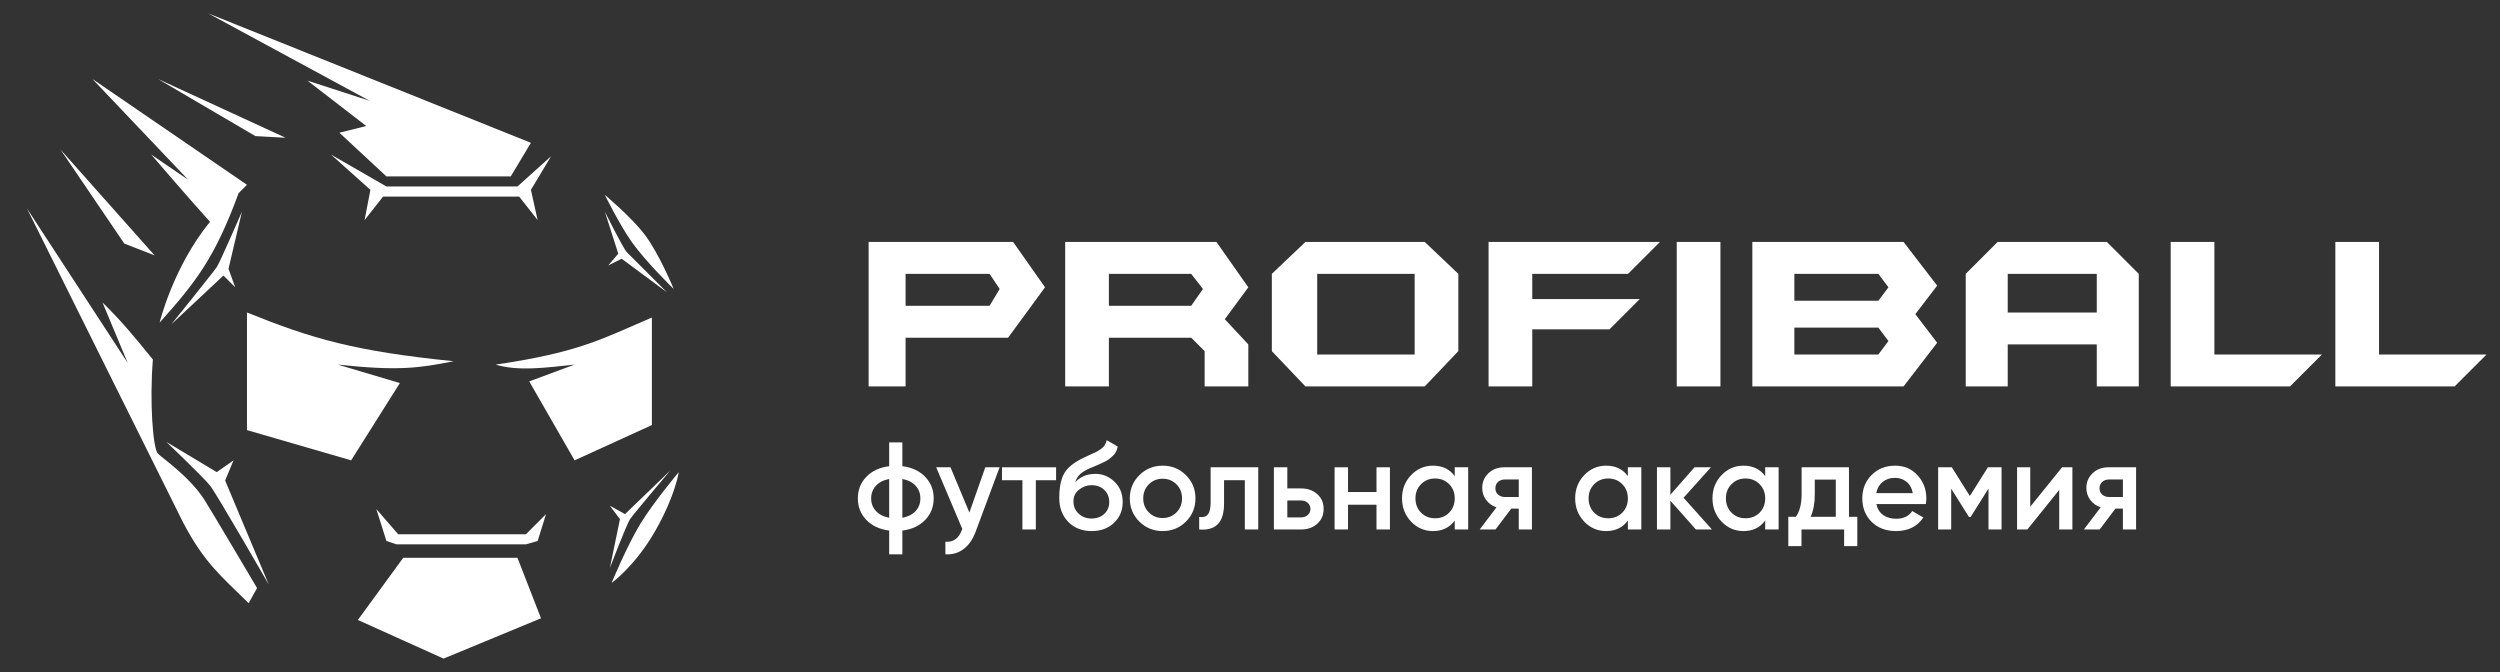 <?xml version="1.0" encoding="UTF-8"?> <svg xmlns="http://www.w3.org/2000/svg" width="744" height="200" viewBox="0 0 744 200" fill="none"><rect x="0" y="0" width="744" height="200" fill="#333333" stroke="none"/><path d="M62 4L158 42.5L152 52.5H115L101 39.5L109 37.5L91.5 24L110 30L62 4Z" fill="white"></path><path d="M85 41L47 23.5L76 40.5L85 41Z" fill="white"></path><path d="M73.5 55L27.5 23.5L56 53.5L45 46C45 46 57 60 62.5 66C51.5 79.5 47.5 96 47.5 96C58.283 83.996 63.988 76.629 71 57.5L73.5 55Z" fill="white"></path><path d="M37 72.5L18 44.5L46 76L37 72.5Z" fill="white"></path><path d="M54.5 155.5L8 62L38 108L30.5 90C36.555 96.002 39.701 99.871 45.093 106.5L45.5 107C44.48 119.471 45.5 133.5 47 135C48.5 136.5 56.625 142 61 149C63.5 153 76.5 175 76.5 175L74 179.5C65.716 171.387 60.755 167.433 54.5 155.5Z" fill="white"></path><path d="M62.5 144.5C60.5 142 49.5 131.5 49.5 131.5L64.5 140.5L69.5 137L67 143L80 174C80 174 64.5 147 62.5 144.5Z" fill="white"></path><path d="M64.5 79.5C63.5 81 51 96.5 51 96.5L66.5 82L70 85.5L68 80L72 63C72 63 65.5 78 64.5 79.5Z" fill="white"></path><path d="M73.5 128V93C93.092 100.903 105.671 104.527 135 107.5C124.692 109.568 118.377 110.439 100.5 108.5L119 114L104.5 137L73.5 128Z" fill="white"></path><path d="M115 55.5L98.5 46L110.237 56.5L108.5 65.5L114 58.5H154.5L160 65.5L158 56.5L164 46.5L154 55.5H115Z" fill="white"></path><path d="M184 75.5L180 63C180 63 185.5 74 186.5 75L198.5 87L185 77L181 79L184 75.5Z" fill="white"></path><path d="M188 72C184.362 66.861 180 58 180 58C180 58 188.033 64.691 192 70C196.235 75.668 200.5 86 200.5 86C200.5 86 192.235 77.982 188 72Z" fill="white"></path><path d="M194 94.5C179.121 100.856 172.396 104.857 147.5 108.5C154 110.5 162 109.5 171 108.5L157.5 113.5L171 137L194 126.5V94.5Z" fill="white"></path><path d="M115 161L112 151.5L118.5 159H156.5L162.5 153L160 161L156.5 162H118L115 161Z" fill="white"></path><path d="M106.5 184.5L120 166H154L161 184L132 196L106.5 184.5Z" fill="white"></path><path d="M186 153L181.5 150.5L184.5 154.5L181.5 169C181.5 169 186.5 156 187.5 154.5C188.5 153 199.5 140 199.5 140L186 153Z" fill="white"></path><path d="M202 140.5C202 140.5 194.411 149.557 190.5 156C186.557 162.495 182 173.5 182 173.5C182 173.5 189 168.5 195 158C201 147.5 202 140.5 202 140.5Z" fill="white"></path><path fill-rule="evenodd" clip-rule="evenodd" d="M258.5 72V115H269.5V100.5H300L311 85.5L301.5 72H258.5ZM269.5 91V81.5H294.5L297.5 86L294.5 91H269.5Z" fill="white"></path><path fill-rule="evenodd" clip-rule="evenodd" d="M317 72V115H330V100.5H354.5L358.5 104.5V115H371.5V102.5L364.5 95L371.5 85.5L362 72H317ZM330 91V81.5H354.5L358 86L354.5 91H330Z" fill="white"></path><path fill-rule="evenodd" clip-rule="evenodd" d="M388.5 72L378.5 81.5V104.5L388.5 115H424L434 104.5V81.5L424 72H388.5ZM392 105.5V81.5H421V105.5H392Z" fill="white"></path><path d="M443 72V115H456V98H479L488 89H456V81.5H484.5L494 72H443Z" fill="white"></path><path d="M499 72V115H512V72H499Z" fill="white"></path><path fill-rule="evenodd" clip-rule="evenodd" d="M521.5 72V115H566.5L576.5 102L570 93.5L576.5 85L566.5 72H521.5ZM534 89.5V81.5H559L562 85.5L559 89.5H534ZM534 105.5V97.5H559L562 101.5L559 105.5H534Z" fill="white"></path><path fill-rule="evenodd" clip-rule="evenodd" d="M585 81.5V115H597.5V102.5H624V115H636.5V81.5L627 72H594.5L585 81.5ZM597.5 93V81.5H624V93H597.5Z" fill="white"></path><path d="M646 72V115H681.5L691 105.5H659V72H646Z" fill="white"></path><path d="M695 72V115H730.5L740 105.5H708V72H695Z" fill="white"></path><path d="M635.7 139.066V157.566H631.778V151.35H629.558L624.859 157.566H620.16L625.155 150.98C623.872 150.561 622.836 149.821 622.047 148.76C621.282 147.7 620.9 146.516 620.9 145.208C620.9 143.506 621.504 142.063 622.713 140.879C623.946 139.671 625.525 139.066 627.449 139.066H635.7ZM627.671 147.909H631.778V142.692H627.671C626.857 142.692 626.178 142.927 625.636 143.395C625.093 143.864 624.822 144.505 624.822 145.319C624.822 146.109 625.093 146.738 625.636 147.206C626.178 147.675 626.857 147.909 627.671 147.909Z" fill="white"></path><path d="M613.673 139.066H616.744V157.566H612.822V145.8L603.35 157.566H600.279V139.066H604.201V150.795L613.673 139.066Z" fill="white"></path><path d="M595.663 139.066V157.566H591.778V145.393L586.45 153.866H585.969L580.678 145.43V157.566H576.793V139.066H580.863L586.228 147.613L591.593 139.066H595.663Z" fill="white"></path><path d="M558.403 150.018C558.699 151.424 559.377 152.509 560.438 153.274C561.498 154.014 562.793 154.384 564.323 154.384C566.444 154.384 568.035 153.619 569.096 152.09L572.389 154.014C570.563 156.703 567.862 158.047 564.286 158.047C561.276 158.047 558.847 157.134 556.997 155.309C555.147 153.459 554.222 151.128 554.222 148.316C554.222 145.553 555.134 143.247 556.96 141.397C558.785 139.522 561.128 138.585 563.99 138.585C566.703 138.585 568.923 139.535 570.65 141.434C572.401 143.333 573.277 145.64 573.277 148.353C573.277 148.772 573.227 149.327 573.129 150.018H558.403ZM558.366 146.762H569.244C568.972 145.257 568.343 144.123 567.357 143.358C566.395 142.593 565.26 142.211 563.953 142.211C562.473 142.211 561.239 142.618 560.253 143.432C559.266 144.246 558.637 145.356 558.366 146.762Z" fill="white"></path><path d="M550.256 153.792H552.735V162.524H548.813V157.566H536.122V162.524H532.2V153.792H534.457C535.591 152.189 536.159 149.957 536.159 147.095V139.066H550.256V153.792ZM538.86 153.792H546.334V142.729H540.081V147.095C540.081 149.735 539.674 151.967 538.86 153.792Z" fill="white"></path><path d="M525.322 139.066H529.318V157.566H525.322V154.902C523.817 156.999 521.659 158.047 518.847 158.047C516.306 158.047 514.135 157.11 512.335 155.235C510.534 153.336 509.634 151.029 509.634 148.316C509.634 145.578 510.534 143.272 512.335 141.397C514.135 139.522 516.306 138.585 518.847 138.585C521.659 138.585 523.817 139.621 525.322 141.693V139.066ZM515.295 152.571C516.405 153.681 517.798 154.236 519.476 154.236C521.153 154.236 522.547 153.681 523.657 152.571C524.767 151.436 525.322 150.018 525.322 148.316C525.322 146.614 524.767 145.208 523.657 144.098C522.547 142.963 521.153 142.396 519.476 142.396C517.798 142.396 516.405 142.963 515.295 144.098C514.185 145.208 513.63 146.614 513.63 148.316C513.63 150.018 514.185 151.436 515.295 152.571Z" fill="white"></path><path d="M509.463 157.566H504.69L497.105 149.019V157.566H493.109V139.066H497.105V147.243L504.283 139.066H509.167L501.027 148.131L509.463 157.566Z" fill="white"></path><path d="M484.456 139.066H488.452V157.566H484.456V154.902C482.951 156.999 480.793 158.047 477.981 158.047C475.44 158.047 473.269 157.11 471.469 155.235C469.668 153.336 468.768 151.029 468.768 148.316C468.768 145.578 469.668 143.272 471.469 141.397C473.269 139.522 475.44 138.585 477.981 138.585C480.793 138.585 482.951 139.621 484.456 141.693V139.066ZM474.429 152.571C475.539 153.681 476.932 154.236 478.61 154.236C480.287 154.236 481.681 153.681 482.791 152.571C483.901 151.436 484.456 150.018 484.456 148.316C484.456 146.614 483.901 145.208 482.791 144.098C481.681 142.963 480.287 142.396 478.61 142.396C476.932 142.396 475.539 142.963 474.429 144.098C473.319 145.208 472.764 146.614 472.764 148.316C472.764 150.018 473.319 151.436 474.429 152.571Z" fill="white"></path><path d="M455.903 139.066V157.566H451.981V151.35H449.761L445.062 157.566H440.363L445.358 150.98C444.075 150.561 443.039 149.821 442.25 148.76C441.485 147.7 441.103 146.516 441.103 145.208C441.103 143.506 441.707 142.063 442.916 140.879C444.149 139.671 445.728 139.066 447.652 139.066H455.903ZM447.874 147.909H451.981V142.692H447.874C447.06 142.692 446.381 142.927 445.839 143.395C445.296 143.864 445.025 144.505 445.025 145.319C445.025 146.109 445.296 146.738 445.839 147.206C446.381 147.675 447.06 147.909 447.874 147.909Z" fill="white"></path><path d="M432.93 139.066H436.926V157.566H432.93V154.902C431.426 156.999 429.267 158.047 426.455 158.047C423.915 158.047 421.744 157.11 419.943 155.235C418.143 153.336 417.242 151.029 417.242 148.316C417.242 145.578 418.143 143.272 419.943 141.397C421.744 139.522 423.915 138.585 426.455 138.585C429.267 138.585 431.426 139.621 432.93 141.693V139.066ZM422.903 152.571C424.013 153.681 425.407 154.236 427.084 154.236C428.762 154.236 430.155 153.681 431.265 152.571C432.375 151.436 432.93 150.018 432.93 148.316C432.93 146.614 432.375 145.208 431.265 144.098C430.155 142.963 428.762 142.396 427.084 142.396C425.407 142.396 424.013 142.963 422.903 144.098C421.793 145.208 421.238 146.614 421.238 148.316C421.238 150.018 421.793 151.436 422.903 152.571Z" fill="white"></path><path d="M409.646 139.066H413.642V157.566H409.646V150.203H401.173V157.566H397.177V139.066H401.173V146.429H409.646V139.066Z" fill="white"></path><path d="M387.176 145.356C389.15 145.356 390.765 145.924 392.023 147.058C393.281 148.168 393.91 149.636 393.91 151.461C393.91 153.262 393.281 154.73 392.023 155.864C390.765 156.999 389.15 157.566 387.176 157.566H379.11V139.066H383.106V145.356H387.176ZM387.213 153.977C388.003 153.977 388.656 153.743 389.174 153.274C389.717 152.806 389.988 152.201 389.988 151.461C389.988 150.697 389.717 150.092 389.174 149.648C388.656 149.18 388.003 148.945 387.213 148.945H383.106V153.977H387.213Z" fill="white"></path><path d="M374.454 139.066V157.566H370.458V142.914H364.279V149.796C364.279 152.732 363.638 154.816 362.355 156.049C361.072 157.283 359.247 157.788 356.879 157.566V153.829C358.014 154.027 358.865 153.792 359.432 153.126C359.999 152.46 360.283 151.289 360.283 149.611V139.066H374.454Z" fill="white"></path><path d="M346 158.047C343.287 158.047 340.981 157.11 339.081 155.235C337.182 153.36 336.232 151.054 336.232 148.316C336.232 145.578 337.182 143.272 339.081 141.397C340.981 139.522 343.287 138.585 346 138.585C348.738 138.585 351.045 139.522 352.919 141.397C354.819 143.272 355.768 145.578 355.768 148.316C355.768 151.054 354.819 153.36 352.919 155.235C351.045 157.11 348.738 158.047 346 158.047ZM341.893 152.497C343.003 153.607 344.372 154.162 346 154.162C347.628 154.162 348.997 153.607 350.107 152.497C351.217 151.387 351.772 149.993 351.772 148.316C351.772 146.639 351.217 145.245 350.107 144.135C348.997 143.025 347.628 142.47 346 142.47C344.372 142.47 343.003 143.025 341.893 144.135C340.783 145.245 340.228 146.639 340.228 148.316C340.228 149.993 340.783 151.387 341.893 152.497Z" fill="white"></path><path d="M324.859 158.047C322.023 158.047 319.704 157.134 317.903 155.309C316.127 153.459 315.239 151.103 315.239 148.242C315.239 145.109 315.708 142.692 316.645 140.99C317.583 139.263 319.482 137.697 322.343 136.291C322.812 136.069 323.503 135.748 324.415 135.329C325.353 134.91 325.994 134.614 326.339 134.441C326.685 134.244 327.116 133.972 327.634 133.627C328.152 133.257 328.535 132.875 328.781 132.48C329.028 132.061 329.225 131.567 329.373 131L332.629 132.887C332.531 133.43 332.37 133.935 332.148 134.404C331.926 134.848 331.606 135.267 331.186 135.662C330.767 136.057 330.397 136.377 330.076 136.624C329.78 136.871 329.275 137.167 328.559 137.512C327.844 137.857 327.314 138.104 326.968 138.252C326.648 138.4 326.031 138.659 325.118 139.029C323.49 139.67 322.294 140.336 321.529 141.027C320.789 141.693 320.271 142.532 319.975 143.543C321.455 141.866 323.466 141.027 326.006 141.027C328.177 141.027 330.064 141.804 331.667 143.358C333.295 144.912 334.109 146.922 334.109 149.389C334.109 151.905 333.246 153.977 331.519 155.605C329.817 157.233 327.597 158.047 324.859 158.047ZM324.822 154.31C326.376 154.31 327.647 153.854 328.633 152.941C329.62 152.004 330.113 150.82 330.113 149.389C330.113 147.934 329.62 146.737 328.633 145.8C327.671 144.863 326.413 144.394 324.859 144.394C323.478 144.394 322.232 144.838 321.122 145.726C320.012 146.589 319.457 147.749 319.457 149.204C319.457 150.684 319.975 151.905 321.011 152.867C322.047 153.829 323.318 154.31 324.822 154.31Z" fill="white"></path><path d="M314.294 139.066V142.914H308.263V157.566H304.267V142.914H298.199V139.066H314.294Z" fill="white"></path><path d="M293.226 139.066H297.481L290.377 158.158C289.514 160.502 288.305 162.253 286.751 163.412C285.197 164.572 283.396 165.09 281.349 164.966V161.229C282.607 161.303 283.618 161.044 284.383 160.452C285.172 159.885 285.801 158.96 286.27 157.677L286.381 157.418L278.611 139.066H282.866L288.49 152.534L293.226 139.066Z" fill="white"></path><path d="M275.349 141.915C277.026 143.666 277.865 145.8 277.865 148.316C277.865 150.832 277.026 152.966 275.349 154.717C273.672 156.468 271.402 157.529 268.541 157.899V164.966H264.619V157.899C261.758 157.529 259.488 156.468 257.811 154.717C256.134 152.966 255.295 150.832 255.295 148.316C255.295 145.8 256.134 143.666 257.811 141.915C259.488 140.164 261.758 139.103 264.619 138.733V131.666H268.541V138.733C271.402 139.103 273.672 140.164 275.349 141.915ZM268.541 154.088C270.243 153.767 271.563 153.101 272.5 152.09C273.437 151.054 273.906 149.796 273.906 148.316C273.906 146.836 273.437 145.59 272.5 144.579C271.563 143.543 270.243 142.865 268.541 142.544V154.088ZM260.66 144.579C259.723 145.615 259.254 146.861 259.254 148.316C259.254 149.771 259.723 151.017 260.66 152.053C261.597 153.089 262.917 153.767 264.619 154.088V142.544C262.917 142.865 261.597 143.543 260.66 144.579Z" fill="white"></path></svg> 